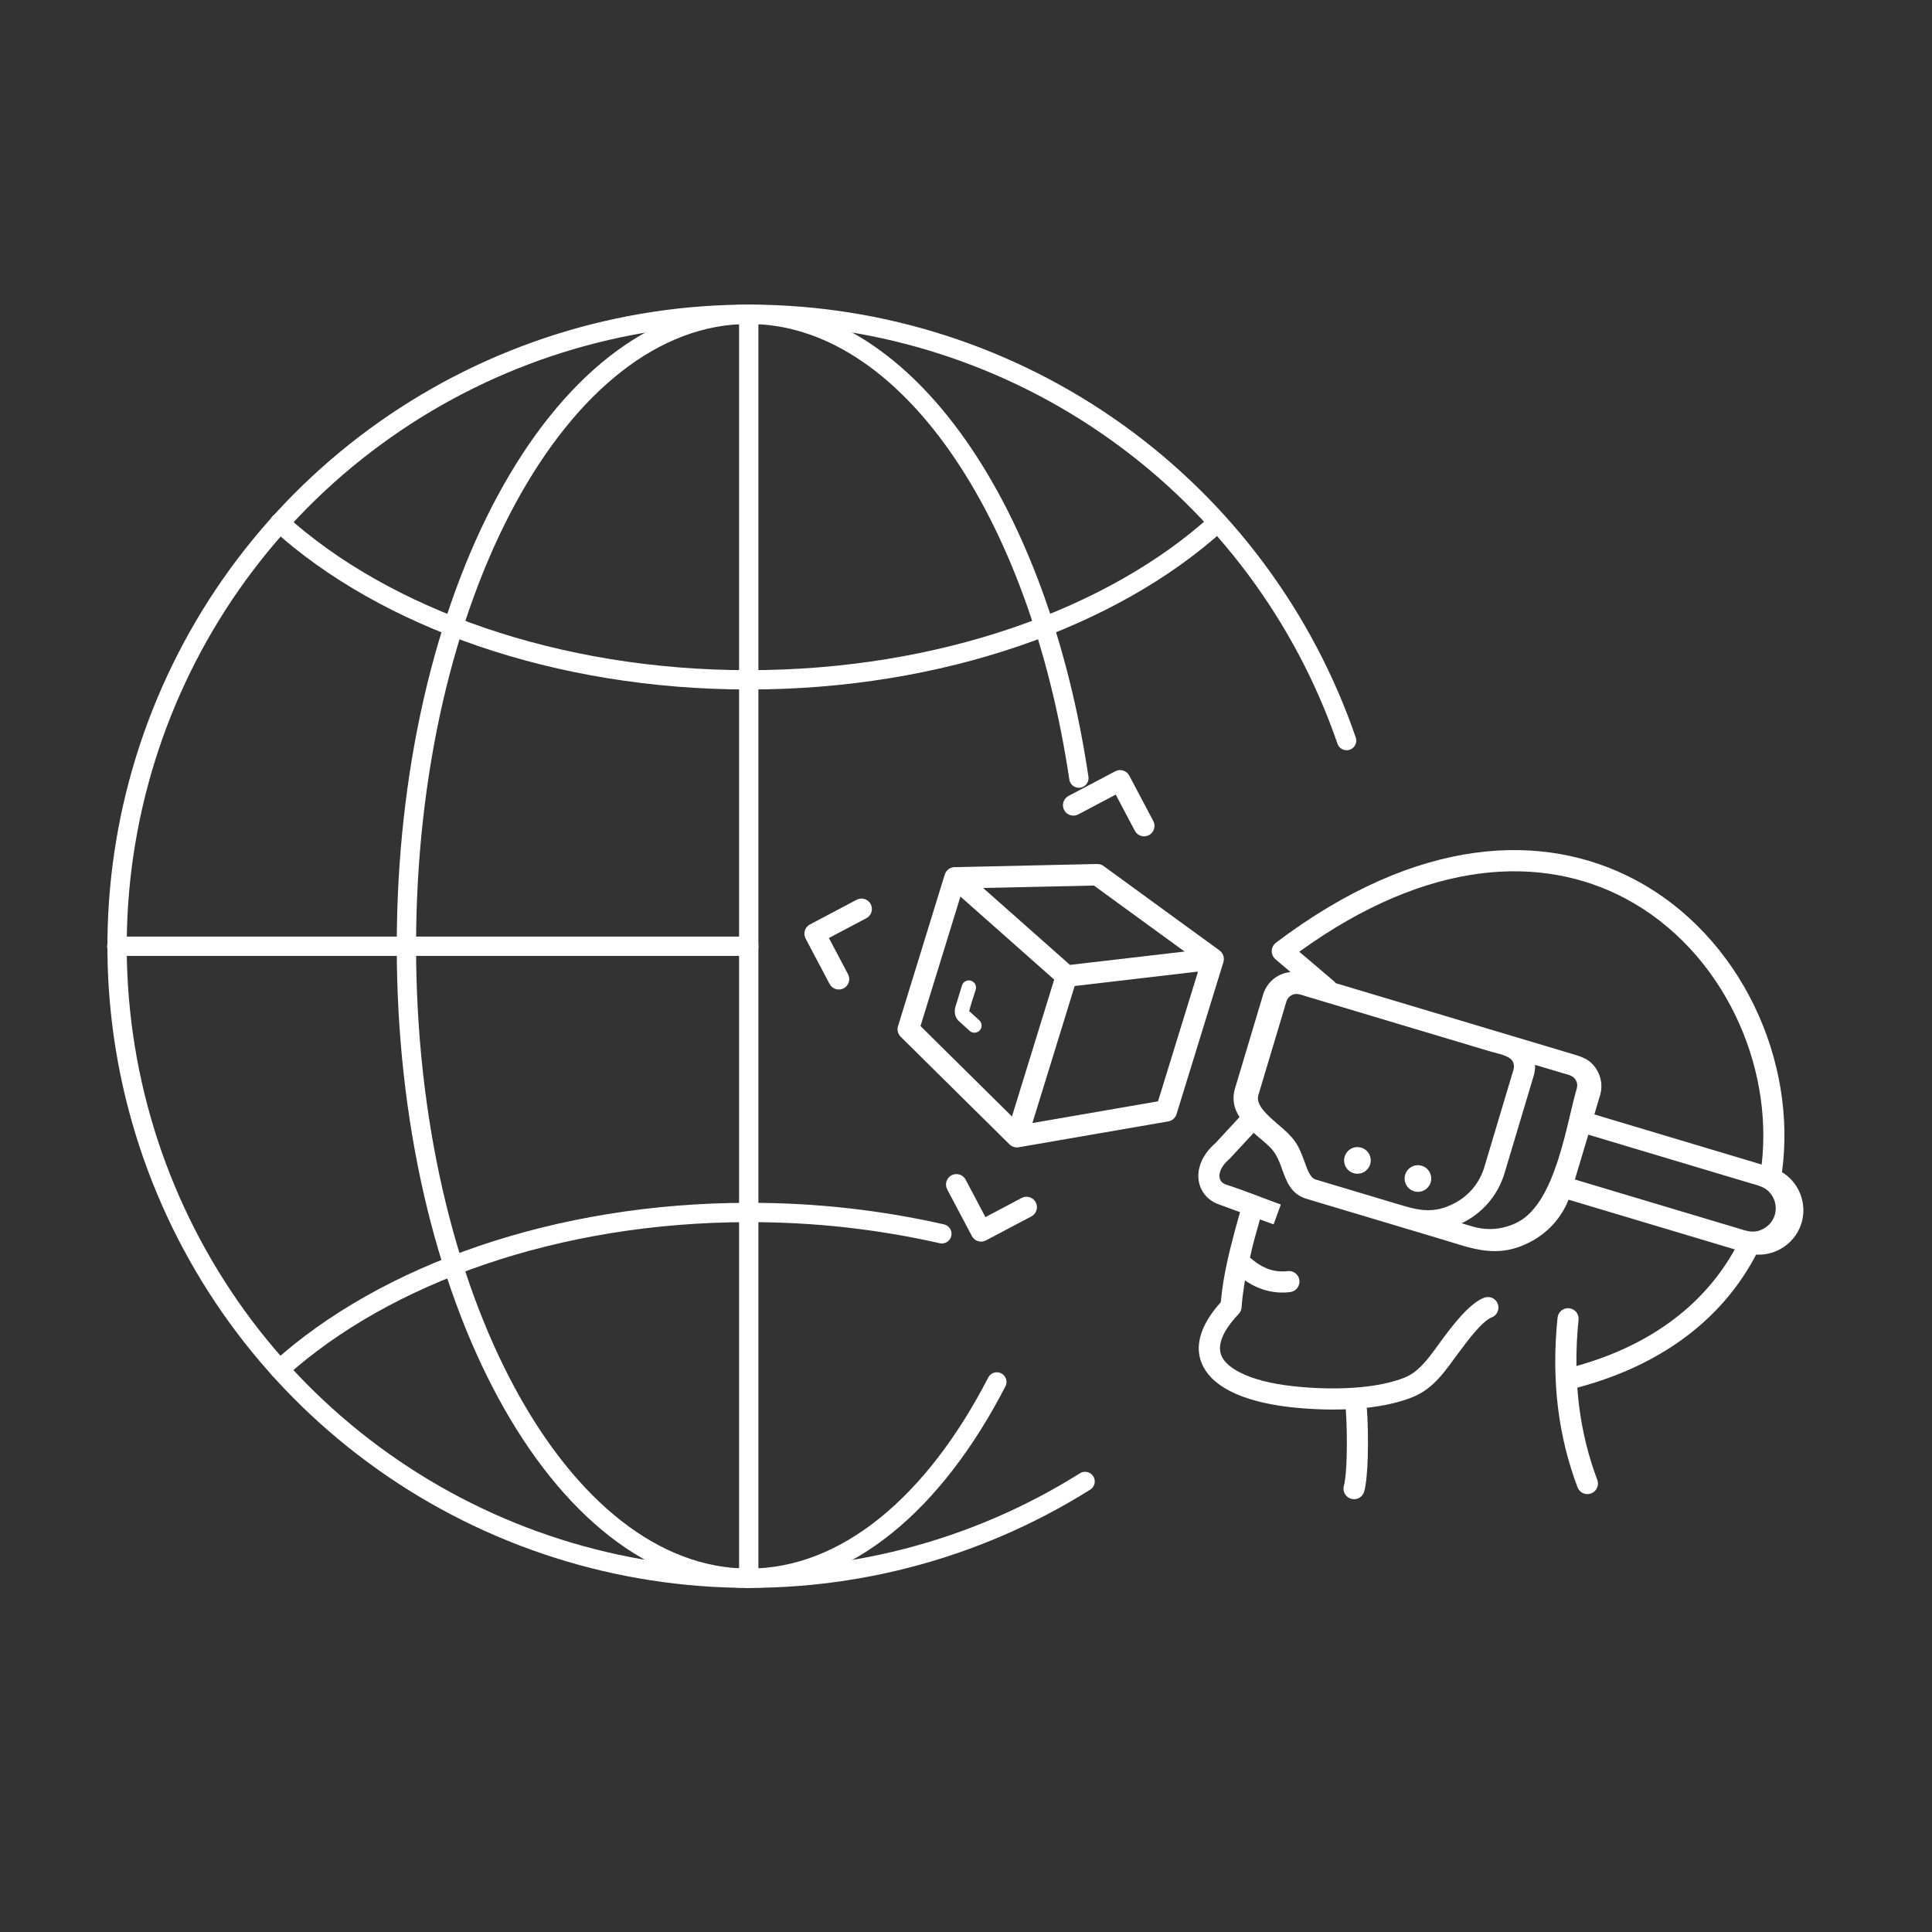 <?xml version="1.0" encoding="UTF-8"?>
<svg xmlns="http://www.w3.org/2000/svg" width="75" height="75" viewBox="0 0 75 75" fill="none">
  <rect x="0" y="0" width="75" height="75" fill="#333333" stroke="none"/>
  <path d="M42.123 57.51C37.811 60.218 32.763 61.517 27.679 61.226C22.596 60.936 17.728 59.071 13.752 55.89C9.776 52.709 6.888 48.37 5.489 43.474C4.09 38.578 4.249 33.368 5.944 28.567C7.639 23.766 10.786 19.61 14.948 16.678C19.111 13.745 24.083 12.18 29.174 12.2C34.266 12.22 39.226 13.824 43.365 16.79C47.504 19.755 50.618 23.935 52.275 28.749" stroke="white" stroke-width="0.75" stroke-linecap="round" stroke-linejoin="round"></path>
  <path d="M38.697 53.647C36.273 58.346 32.855 61.267 29.066 61.267C21.727 61.267 15.777 50.287 15.777 36.734C15.777 23.181 21.727 12.201 29.066 12.201C35.18 12.201 40.335 19.822 41.882 30.206" stroke="white" stroke-width="0.75" stroke-linecap="round" stroke-linejoin="round"></path>
  <path d="M10.855 53.158C14.943 49.468 21.612 47.069 29.059 47.069C31.583 47.062 34.101 47.339 36.563 47.896" stroke="white" stroke-width="0.75" stroke-linecap="round" stroke-linejoin="round"></path>
  <path d="M10.855 20.293C14.943 23.991 21.612 26.391 29.059 26.391C36.505 26.391 43.191 23.991 47.262 20.293" stroke="white" stroke-width="0.75" stroke-linecap="round" stroke-linejoin="round"></path>
  <path d="M4.533 36.734H29.067" stroke="white" stroke-width="0.75" stroke-linecap="round" stroke-linejoin="round"></path>
  <path d="M29.066 61.267V12.201" stroke="white" stroke-width="0.75" stroke-linecap="round" stroke-linejoin="round"></path>
  <g clip-path="url(#clip0_2221_6689)">
    <path d="M60.464 51.152C60.487 50.927 60.689 50.763 60.914 50.786C61.139 50.809 61.302 51.01 61.279 51.235C61.217 51.831 61.19 52.43 61.196 53.029C64.234 52.183 66.229 50.515 67.344 48.502L60.891 46.571C60.611 47.281 60.09 47.843 59.452 48.187C58.147 48.89 57.194 48.476 55.974 48.111L53.94 47.502L50.838 46.574L50.833 46.572L50.72 46.538C50.116 46.358 49.94 45.867 49.755 45.346L49.746 45.319C49.465 44.536 49.252 44.508 48.668 43.976L47.742 44.976C47.538 45.148 47.416 45.324 47.365 45.483C47.291 45.712 47.362 45.905 47.592 45.985C48.275 46.202 49.037 46.511 49.721 46.76L49.441 47.53L48.91 47.337L48.895 47.392C48.76 47.867 48.628 48.33 48.524 48.819C48.732 49.004 48.946 49.144 49.165 49.235C49.424 49.341 49.699 49.379 49.986 49.344C50.211 49.316 50.416 49.476 50.443 49.701C50.47 49.926 50.31 50.131 50.085 50.158C49.658 50.212 49.246 50.153 48.854 49.992C48.675 49.919 48.5 49.822 48.331 49.706L48.297 49.904C48.253 50.18 48.219 50.465 48.198 50.755C48.191 50.853 48.148 50.946 48.078 51.015C47.72 51.396 47.141 52.111 47.444 52.686C47.562 52.909 47.798 53.104 48.118 53.27C48.634 53.538 49.349 53.717 50.157 53.807C50.929 53.895 51.817 53.93 52.664 53.863C53.351 53.81 54.008 53.687 54.542 53.472C55.155 53.225 55.584 52.539 55.971 52.017C56.354 51.502 57.023 50.602 57.613 50.377C57.825 50.296 58.062 50.403 58.143 50.614C58.223 50.826 58.117 51.063 57.905 51.143C57.536 51.284 56.96 52.06 56.629 52.505C56.121 53.187 55.676 53.898 54.846 54.232C54.317 54.446 53.698 54.579 53.053 54.651C53.059 54.674 53.062 54.698 53.065 54.722C53.096 55.109 53.117 55.873 53.096 56.577C53.08 57.102 53.039 57.599 52.96 57.895C52.946 57.947 52.922 57.996 52.889 58.039C52.857 58.082 52.816 58.117 52.769 58.145C52.723 58.171 52.671 58.189 52.618 58.196C52.564 58.203 52.51 58.199 52.458 58.185C52.239 58.128 52.11 57.902 52.168 57.684C52.231 57.449 52.264 57.02 52.278 56.555C52.297 55.892 52.276 55.161 52.247 54.786C52.244 54.76 52.245 54.734 52.248 54.709C51.5 54.737 50.742 54.699 50.068 54.622C49.164 54.52 48.351 54.313 47.744 53.999C47.277 53.757 46.92 53.448 46.719 53.068C46.24 52.159 46.785 51.225 47.391 50.551C47.413 50.297 47.446 50.038 47.488 49.775C47.622 48.938 47.878 47.97 48.106 47.167L48.138 47.055L47.333 46.761C46.685 46.542 46.371 45.898 46.586 45.232C46.68 44.94 46.877 44.639 47.191 44.368L48.118 43.365C47.911 43.046 47.814 42.682 47.946 42.242L49.044 38.576C49.146 38.266 49.361 38.021 49.63 37.876C49.774 37.799 49.933 37.75 50.099 37.734L49.512 37.237C49.429 37.167 49.378 37.067 49.369 36.959C49.36 36.85 49.394 36.743 49.464 36.66L49.53 36.597C55.052 32.426 59.928 32.281 63.457 34.144C65.52 35.232 67.117 37.007 68.109 39.064C69.074 41.063 69.471 43.333 69.177 45.503C69.443 45.665 69.656 45.894 69.799 46.16C70.005 46.542 70.069 47 69.944 47.445L69.927 47.502C69.787 47.942 69.481 48.291 69.098 48.497C68.82 48.648 68.499 48.722 68.172 48.703C66.962 51.024 64.715 52.945 61.231 53.868C61.247 54.094 61.269 54.318 61.295 54.538C61.422 55.571 61.663 56.538 62.007 57.448C62.086 57.659 61.979 57.895 61.767 57.975C61.717 57.994 61.663 58.003 61.609 58.001C61.556 57.999 61.503 57.987 61.454 57.965C61.404 57.943 61.36 57.911 61.324 57.872C61.287 57.832 61.258 57.786 61.239 57.736C60.873 56.764 60.614 55.733 60.48 54.638C60.348 53.546 60.337 52.386 60.464 51.152ZM33.254 34.929C33.452 34.825 33.697 34.9 33.801 35.098C33.905 35.296 33.829 35.541 33.632 35.645L32.178 36.414L32.921 37.82C33.025 38.017 32.949 38.263 32.751 38.367C32.656 38.416 32.545 38.426 32.443 38.395C32.34 38.363 32.254 38.292 32.204 38.197L31.273 36.434C31.168 36.236 31.244 35.991 31.442 35.887L33.254 34.929ZM36.77 46.171C36.666 45.973 36.742 45.727 36.939 45.624C37.137 45.52 37.382 45.596 37.486 45.793L38.254 47.248L39.661 46.504C39.858 46.4 40.104 46.476 40.208 46.674C40.311 46.871 40.236 47.117 40.038 47.221L38.275 48.152C38.077 48.257 37.831 48.181 37.728 47.983L36.77 46.171ZM41.857 31.616C41.761 31.666 41.651 31.676 41.548 31.644C41.446 31.612 41.36 31.541 41.31 31.446C41.206 31.249 41.282 31.003 41.479 30.899L43.292 29.942C43.49 29.837 43.735 29.913 43.839 30.111L44.771 31.874C44.874 32.071 44.799 32.317 44.602 32.42C44.404 32.525 44.158 32.449 44.055 32.252L43.312 30.846L41.857 31.616ZM39.562 44.534C39.429 44.56 39.287 44.523 39.185 44.421L34.967 40.249C34.843 40.126 34.811 39.946 34.874 39.794L36.674 33.954C36.733 33.76 36.922 33.642 37.117 33.662L42.588 33.54C42.689 33.538 42.782 33.572 42.856 33.63L47.339 36.894C47.494 37.006 47.548 37.206 47.484 37.377L47.478 37.396L45.683 43.219C45.645 43.377 45.517 43.505 45.347 43.534L39.573 44.532L39.571 44.532L39.562 44.534ZM37.284 34.804L35.734 39.831L39.284 43.342L40.923 38.027L37.284 34.804ZM41.719 38.277L40.078 43.596L44.954 42.754L46.507 37.717L41.719 38.277ZM42.466 34.377L38.166 34.472L41.536 37.457L45.986 36.939L42.466 34.377ZM37.344 38.256C37.39 38.109 37.546 38.026 37.692 38.071C37.839 38.117 37.922 38.273 37.877 38.419C37.793 38.691 37.692 38.978 37.622 39.251L38.015 39.606C38.128 39.709 38.137 39.885 38.034 39.998C37.985 40.053 37.916 40.085 37.843 40.089C37.769 40.093 37.697 40.068 37.642 40.019L37.191 39.609C37.116 39.521 37.075 39.421 37.066 39.313C37.058 39.221 37.072 39.127 37.104 39.035L37.344 38.256ZM55.192 45.255C55.257 45.274 55.317 45.306 55.37 45.349C55.422 45.392 55.466 45.445 55.498 45.505C55.531 45.564 55.551 45.63 55.558 45.697C55.565 45.765 55.558 45.833 55.539 45.898C55.519 45.963 55.487 46.024 55.444 46.076C55.401 46.129 55.348 46.173 55.289 46.205C55.229 46.237 55.163 46.257 55.096 46.264C55.028 46.271 54.96 46.264 54.895 46.245C54.83 46.225 54.769 46.193 54.717 46.151C54.664 46.108 54.62 46.055 54.588 45.995C54.556 45.935 54.536 45.87 54.529 45.802C54.522 45.735 54.529 45.667 54.549 45.602C54.63 45.328 54.918 45.173 55.192 45.255ZM52.843 44.552C52.908 44.571 52.969 44.603 53.021 44.646C53.074 44.689 53.118 44.742 53.15 44.801C53.182 44.861 53.202 44.927 53.209 44.994C53.216 45.062 53.209 45.13 53.19 45.195C53.109 45.468 52.82 45.624 52.547 45.542C52.482 45.523 52.421 45.49 52.368 45.448C52.316 45.405 52.272 45.352 52.24 45.292C52.208 45.233 52.188 45.167 52.181 45.1C52.174 45.032 52.18 44.964 52.2 44.899C52.219 44.834 52.251 44.773 52.294 44.72C52.337 44.668 52.389 44.624 52.449 44.592C52.509 44.559 52.575 44.539 52.642 44.533C52.71 44.526 52.778 44.532 52.843 44.552ZM59.591 41.338C59.598 41.474 59.582 41.614 59.541 41.751L58.404 45.549C58.15 46.396 57.542 47.107 56.742 47.486C57.056 47.58 57.344 47.683 57.674 47.706C58.122 47.737 58.562 47.636 58.946 47.429C60.413 46.638 60.823 43.548 61.211 42.252C61.227 42.2 61.232 42.145 61.226 42.092C61.22 42.038 61.204 41.986 61.178 41.939C61.071 41.74 60.839 41.712 60.645 41.653L59.591 41.338ZM56.49 46.695C57.016 46.411 57.435 45.928 57.619 45.315L58.756 41.516C58.787 41.408 58.773 41.296 58.723 41.204C58.598 40.971 58.126 40.9 57.91 40.834L50.657 38.663C50.478 38.61 50.321 38.534 50.136 38.634C50.089 38.659 50.047 38.694 50.013 38.735C49.98 38.776 49.954 38.824 49.939 38.876L48.85 42.511C48.736 42.894 49.194 43.288 49.622 43.656C50.212 44.163 50.373 44.344 50.645 45.106C50.758 45.42 50.864 45.718 51.063 45.785L51.073 45.788L54.163 46.714C54.98 46.958 55.603 47.173 56.49 46.695ZM61.658 44.048L61.137 45.788L67.471 47.684C67.819 47.789 68.085 47.901 68.457 47.7C68.662 47.59 68.825 47.401 68.897 47.164C68.967 46.924 68.934 46.677 68.824 46.472C68.611 46.076 68.273 46.028 67.895 45.915L61.658 44.048ZM62.019 41.586C62.163 41.855 62.209 42.177 62.123 42.49L61.893 43.262L68.388 45.207C68.613 43.253 68.24 41.219 67.371 39.421C66.451 37.514 64.977 35.872 63.076 34.868C59.891 33.188 55.487 33.3 50.438 36.946L51.817 38.119C51.831 38.133 51.843 38.149 51.854 38.166L53.457 38.646L58.166 40.056C59.08 40.329 59.993 40.603 60.907 40.876C61.37 41.015 61.751 41.09 62.019 41.586Z" fill="white"></path>
  </g>
  <defs>
    <clipPath id="clip0_2221_6689">
      <rect width="38.782" height="28.305" fill="white" transform="translate(31.226 29.895)"></rect>
    </clipPath>
  </defs>
</svg>

